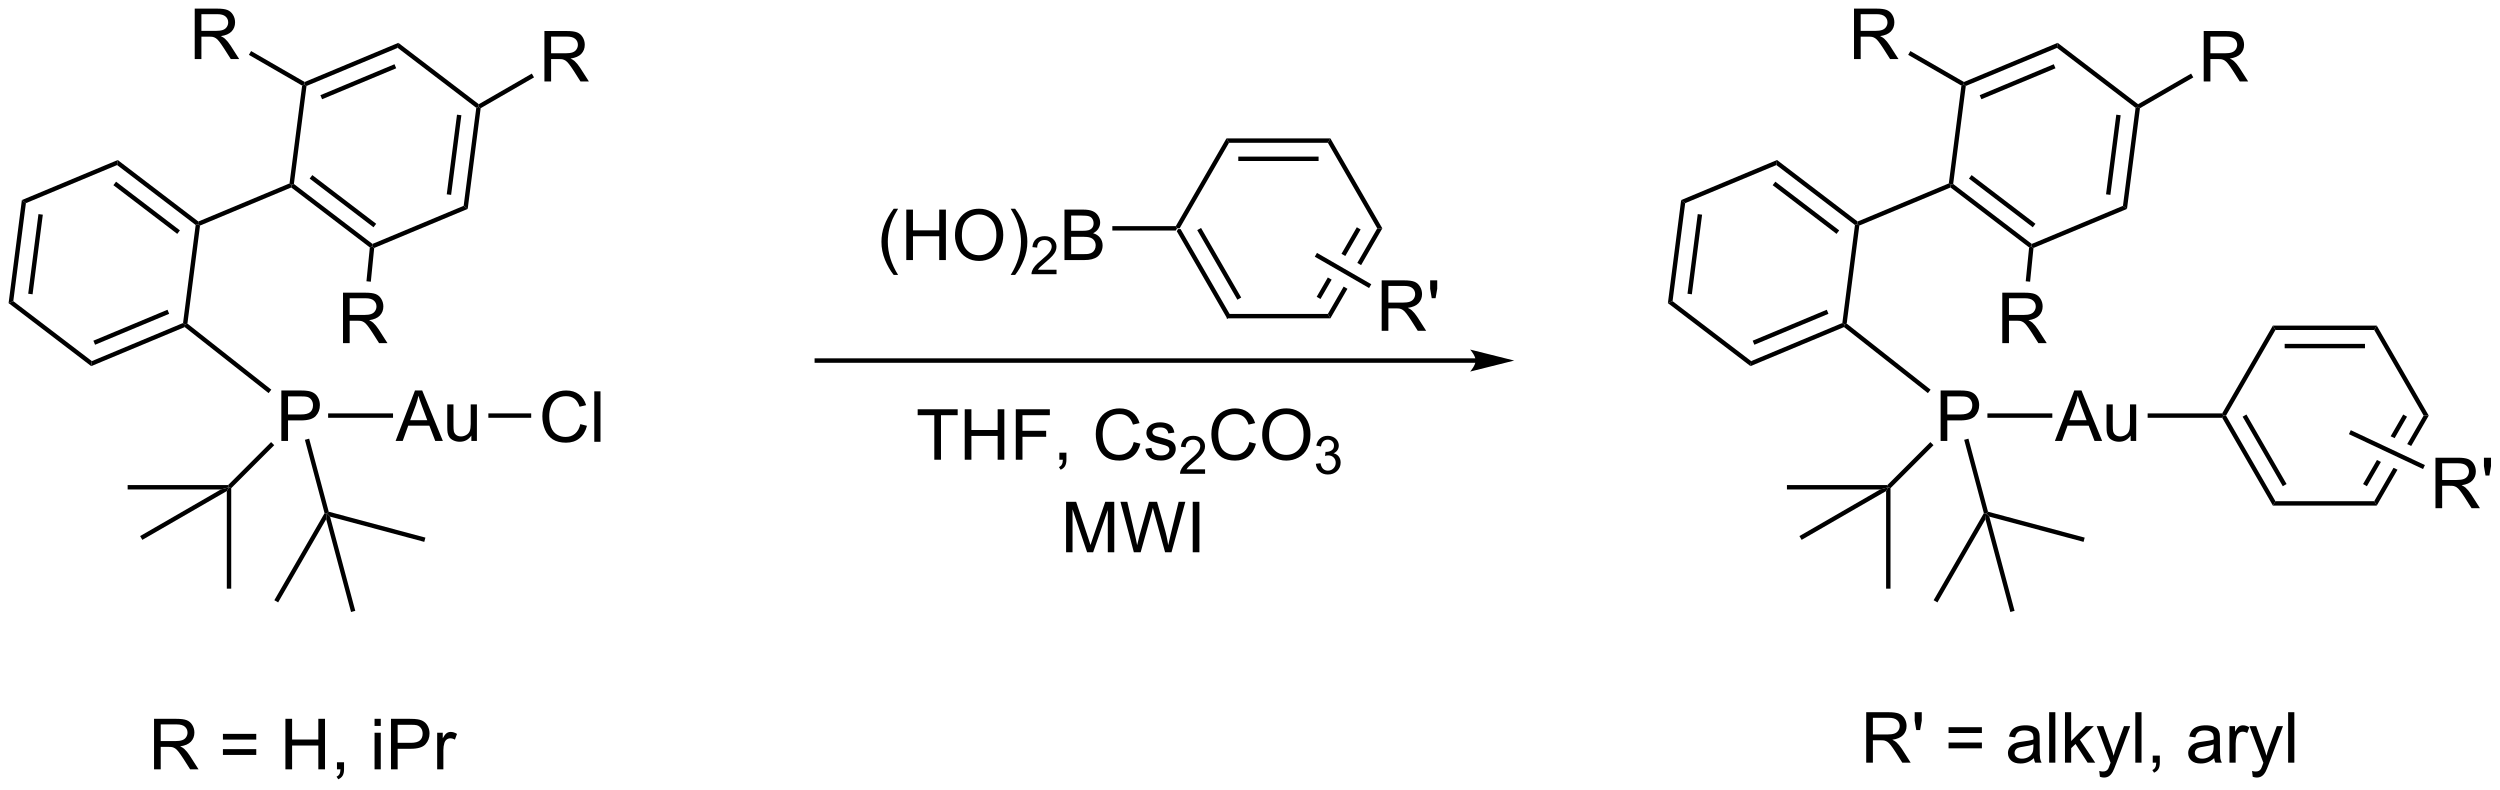 <?xml version="1.0" encoding="UTF-8"?>
<!DOCTYPE svg PUBLIC '-//W3C//DTD SVG 1.0//EN'
          'http://www.w3.org/TR/2001/REC-SVG-20010904/DTD/svg10.dtd'>
<svg stroke-dasharray="none" shape-rendering="auto" xmlns="http://www.w3.org/2000/svg" font-family="'Dialog'" text-rendering="auto" width="778" fill-opacity="1" color-interpolation="auto" color-rendering="auto" preserveAspectRatio="xMidYMid meet" font-size="12px" viewBox="0 0 778 246" fill="black" xmlns:xlink="http://www.w3.org/1999/xlink" stroke="black" image-rendering="auto" stroke-miterlimit="10" stroke-linecap="square" stroke-linejoin="miter" font-style="normal" stroke-width="1" height="246" stroke-dashoffset="0" font-weight="normal" stroke-opacity="1"
><!--Generated by the Batik Graphics2D SVG Generator--><defs id="genericDefs"
  /><g
  ><defs id="defs1"
    ><clipPath clipPathUnits="userSpaceOnUse" id="clipPath1"
      ><path d="M0.646 1.596 L292.337 1.596 L292.337 93.532 L0.646 93.532 L0.646 1.596 Z"
      /></clipPath
      ><clipPath clipPathUnits="userSpaceOnUse" id="clipPath2"
      ><path d="M127.888 180.225 L127.888 269.606 L411.468 269.606 L411.468 180.225 Z"
      /></clipPath
    ></defs
    ><g transform="scale(2.667,2.667) translate(-0.646,-1.596) matrix(1.029,0,0,1.029,-130.899,-183.784)"
    ><path d="M261.281 206.378 L261.426 206.128 L261.714 206.128 L267.32 215.838 L267.031 216.338 ZM263.6 206.253 L268.154 214.143 L268.587 213.893 L264.033 206.003 Z" stroke="none" clip-path="url(#clipPath2)"
    /></g
    ><g transform="matrix(2.743,0,0,2.743,-350.787,-494.346)"
    ><path d="M267.031 216.338 L267.32 215.838 L278.531 215.838 L278.82 216.338 Z" stroke="none" clip-path="url(#clipPath2)"
    /></g
    ><g transform="matrix(2.743,0,0,2.743,-350.787,-494.346)"
    ><path d="M281.819 206.003 L280.08 209.015 L280.513 209.265 L282.252 206.253 L281.819 206.003 ZM284.137 206.128 L281.873 210.05 L282.306 210.3 L284.714 206.128 ZM278.53 211.7 L277.264 213.893 L277.697 214.143 L278.963 211.95 L278.53 211.7 ZM280.323 212.735 L278.531 215.838 L278.82 216.338 L280.756 212.985 L280.323 212.735 Z" stroke="none" clip-path="url(#clipPath2)"
    /></g
    ><g transform="matrix(2.743,0,0,2.743,-350.787,-494.346)"
    ><path d="M284.714 206.128 L284.137 206.128 L278.531 196.419 L278.82 195.919 Z" stroke="none" clip-path="url(#clipPath2)"
    /></g
    ><g transform="matrix(2.743,0,0,2.743,-350.787,-494.346)"
    ><path d="M278.82 195.919 L278.531 196.419 L267.32 196.419 L267.031 195.919 ZM277.481 197.989 L268.371 197.989 L268.371 198.489 L277.481 198.489 Z" stroke="none" clip-path="url(#clipPath2)"
    /></g
    ><g transform="matrix(2.743,0,0,2.743,-350.787,-494.346)"
    ><path d="M267.031 195.919 L267.32 196.419 L261.714 206.128 L261.426 206.128 L261.281 205.878 Z" stroke="none" clip-path="url(#clipPath2)"
    /></g
    ><g transform="matrix(2.743,0,0,2.743,-350.787,-494.346)"
    ><path d="M284.64 217.753 L284.64 212.027 L287.179 212.027 Q287.945 212.027 288.343 212.18 Q288.742 212.334 288.979 212.725 Q289.218 213.115 289.218 213.589 Q289.218 214.199 288.823 214.618 Q288.429 215.035 287.604 215.147 Q287.906 215.292 288.062 215.433 Q288.393 215.738 288.69 216.194 L289.687 217.753 L288.734 217.753 L287.976 216.561 Q287.643 216.045 287.427 215.772 Q287.213 215.498 287.044 215.389 Q286.875 215.279 286.698 215.238 Q286.57 215.209 286.276 215.209 L285.398 215.209 L285.398 217.753 L284.64 217.753 ZM285.398 214.553 L287.026 214.553 Q287.547 214.553 287.838 214.446 Q288.132 214.339 288.284 214.102 Q288.437 213.865 288.437 213.589 Q288.437 213.183 288.14 212.923 Q287.846 212.66 287.211 212.66 L285.398 212.66 L285.398 214.553 ZM290.319 214.053 L290.139 212.983 L290.139 212.027 L290.941 212.027 L290.941 212.983 L290.754 214.053 L290.319 214.053 Z" stroke="none" clip-path="url(#clipPath2)"
    /></g
    ><g transform="matrix(2.743,0,0,2.743,-350.787,-494.346)"
    ><path d="M277.051 209.345 L277.301 208.912 L283.46 212.468 L283.21 212.901 Z" stroke="none" clip-path="url(#clipPath2)"
    /></g
    ><g transform="matrix(2.743,0,0,2.743,-350.787,-494.346)"
    ><path d="M229.274 211.413 Q228.69 210.679 228.287 209.695 Q227.886 208.708 227.886 207.653 Q227.886 206.723 228.188 205.872 Q228.539 204.885 229.274 203.903 L229.776 203.903 Q229.305 204.715 229.151 205.064 Q228.914 205.603 228.776 206.189 Q228.61 206.918 228.61 207.658 Q228.61 209.536 229.776 211.413 L229.274 211.413 ZM230.706 209.728 L230.706 204.002 L231.464 204.002 L231.464 206.353 L234.44 206.353 L234.44 204.002 L235.198 204.002 L235.198 209.728 L234.44 209.728 L234.44 207.028 L231.464 207.028 L231.464 209.728 L230.706 209.728 ZM236.231 206.939 Q236.231 205.512 236.996 204.708 Q237.762 203.9 238.973 203.9 Q239.765 203.9 240.4 204.28 Q241.038 204.658 241.371 205.335 Q241.707 206.012 241.707 206.872 Q241.707 207.744 241.356 208.431 Q241.004 209.119 240.358 209.473 Q239.715 209.827 238.968 209.827 Q238.161 209.827 237.523 209.437 Q236.887 209.043 236.559 208.369 Q236.231 207.692 236.231 206.939 ZM237.012 206.95 Q237.012 207.986 237.567 208.583 Q238.124 209.176 238.965 209.176 Q239.819 209.176 240.371 208.575 Q240.926 207.973 240.926 206.869 Q240.926 206.168 240.689 205.648 Q240.452 205.127 239.996 204.84 Q239.543 204.551 238.976 204.551 Q238.171 204.551 237.59 205.106 Q237.012 205.658 237.012 206.95 ZM243.055 211.413 L242.55 211.413 Q243.719 209.536 243.719 207.658 Q243.719 206.924 243.55 206.2 Q243.417 205.614 243.18 205.075 Q243.026 204.723 242.55 203.903 L243.055 203.903 Q243.789 204.885 244.141 205.872 Q244.44 206.723 244.44 207.653 Q244.44 208.708 244.037 209.695 Q243.633 210.679 243.055 211.413 Z" stroke="none" clip-path="url(#clipPath2)"
    /></g
    ><g transform="matrix(2.743,0,0,2.743,-350.787,-494.346)"
    ><path d="M247.751 210.821 L247.751 211.328 L244.911 211.328 Q244.905 211.137 244.974 210.961 Q245.081 210.672 245.319 210.391 Q245.56 210.11 246.011 209.74 Q246.71 209.166 246.956 208.83 Q247.202 208.494 247.202 208.196 Q247.202 207.883 246.978 207.668 Q246.755 207.451 246.394 207.451 Q246.013 207.451 245.784 207.68 Q245.556 207.909 245.554 208.313 L245.011 208.258 Q245.067 207.651 245.431 207.334 Q245.794 207.016 246.405 207.016 Q247.024 207.016 247.384 207.36 Q247.745 207.701 247.745 208.207 Q247.745 208.465 247.64 208.715 Q247.534 208.963 247.288 209.239 Q247.044 209.514 246.476 209.994 Q246.001 210.393 245.866 210.535 Q245.732 210.678 245.644 210.821 L247.751 210.821 Z" stroke="none" clip-path="url(#clipPath2)"
    /></g
    ><g transform="matrix(2.743,0,0,2.743,-350.787,-494.346)"
    ><path d="M248.652 209.728 L248.652 204.002 L250.801 204.002 Q251.457 204.002 251.853 204.176 Q252.251 204.348 252.475 204.71 Q252.699 205.072 252.699 205.465 Q252.699 205.833 252.499 206.158 Q252.301 206.481 251.9 206.681 Q252.418 206.833 252.697 207.2 Q252.978 207.567 252.978 208.067 Q252.978 208.471 252.806 208.817 Q252.637 209.161 252.387 209.348 Q252.137 209.536 251.759 209.632 Q251.384 209.728 250.837 209.728 L248.652 209.728 ZM249.41 206.408 L250.65 206.408 Q251.152 206.408 251.371 206.34 Q251.66 206.254 251.806 206.056 Q251.954 205.856 251.954 205.556 Q251.954 205.27 251.816 205.054 Q251.681 204.838 251.426 204.757 Q251.173 204.676 250.556 204.676 L249.41 204.676 L249.41 206.408 ZM249.41 209.051 L250.837 209.051 Q251.204 209.051 251.353 209.025 Q251.613 208.978 251.788 208.869 Q251.965 208.76 252.077 208.551 Q252.191 208.34 252.191 208.067 Q252.191 207.747 252.027 207.512 Q251.863 207.275 251.572 207.179 Q251.283 207.083 250.736 207.083 L249.41 207.083 L249.41 209.051 Z" stroke="none" clip-path="url(#clipPath2)"
    /></g
    ><g transform="matrix(2.743,0,0,2.743,-350.787,-494.346)"
    ><path d="M261.281 205.878 L261.426 206.128 L261.281 206.378 L254.082 206.378 L254.082 205.878 Z" stroke="none" clip-path="url(#clipPath2)"
    /></g
    ><g transform="matrix(2.743,0,0,2.743,-350.787,-494.346)"
    ><path d="M295.301 220.878 L220.551 220.878 L220.301 220.878 L220.301 221.378 L220.551 221.378 L295.301 221.378 L295.551 221.378 L295.551 220.878 L295.301 220.878 ZM299.676 221.128 L294.676 219.878 C294.676 219.878 295.301 220.582 295.301 221.128 C295.301 221.675 294.676 222.378 294.676 222.378 Z" stroke="none" clip-path="url(#clipPath2)"
    /></g
    ><g transform="matrix(2.743,0,0,2.743,-350.787,-494.346)"
    ><path d="M233.884 232.378 L233.884 227.326 L231.996 227.326 L231.996 226.652 L236.535 226.652 L236.535 227.326 L234.642 227.326 L234.642 232.378 L233.884 232.378 ZM237.335 232.378 L237.335 226.652 L238.093 226.652 L238.093 229.003 L241.07 229.003 L241.07 226.652 L241.828 226.652 L241.828 232.378 L241.07 232.378 L241.07 229.678 L238.093 229.678 L238.093 232.378 L237.335 232.378 ZM243.129 232.378 L243.129 226.652 L246.993 226.652 L246.993 227.326 L243.886 227.326 L243.886 229.1 L246.574 229.1 L246.574 229.777 L243.886 229.777 L243.886 232.378 L243.129 232.378 ZM248.07 232.378 L248.07 231.576 L248.872 231.576 L248.872 232.378 Q248.872 232.821 248.716 233.092 Q248.56 233.363 248.218 233.511 L248.023 233.212 Q248.247 233.113 248.351 232.923 Q248.458 232.735 248.468 232.378 L248.07 232.378 ZM256.507 230.371 L257.265 230.561 Q257.028 231.496 256.408 231.988 Q255.789 232.477 254.895 232.477 Q253.968 232.477 253.388 232.1 Q252.81 231.722 252.505 231.009 Q252.203 230.292 252.203 229.472 Q252.203 228.576 252.544 227.912 Q252.888 227.246 253.518 226.899 Q254.148 226.553 254.906 226.553 Q255.765 226.553 256.351 226.99 Q256.937 227.428 257.169 228.222 L256.421 228.397 Q256.224 227.772 255.843 227.488 Q255.466 227.201 254.89 227.201 Q254.231 227.201 253.786 227.519 Q253.343 227.834 253.164 228.368 Q252.984 228.902 252.984 229.467 Q252.984 230.199 253.197 230.743 Q253.411 231.287 253.859 231.558 Q254.31 231.826 254.833 231.826 Q255.468 231.826 255.909 231.459 Q256.351 231.092 256.507 230.371 ZM257.829 231.139 L258.524 231.029 Q258.582 231.449 258.85 231.673 Q259.118 231.894 259.597 231.894 Q260.082 231.894 260.316 231.696 Q260.55 231.498 260.55 231.233 Q260.55 230.996 260.345 230.858 Q260.199 230.764 259.626 230.621 Q258.853 230.425 258.553 230.282 Q258.253 230.139 258.1 229.889 Q257.946 229.636 257.946 229.332 Q257.946 229.053 258.071 228.819 Q258.199 228.582 258.418 228.425 Q258.582 228.303 258.865 228.22 Q259.149 228.136 259.472 228.136 Q259.962 228.136 260.329 228.277 Q260.699 228.417 260.873 228.657 Q261.05 228.897 261.118 229.3 L260.431 229.394 Q260.384 229.074 260.157 228.894 Q259.933 228.714 259.524 228.714 Q259.04 228.714 258.832 228.876 Q258.626 229.035 258.626 229.248 Q258.626 229.386 258.712 229.496 Q258.798 229.608 258.98 229.683 Q259.087 229.722 259.603 229.863 Q260.347 230.061 260.642 230.188 Q260.938 230.316 261.105 230.558 Q261.274 230.8 261.274 231.16 Q261.274 231.511 261.069 231.821 Q260.863 232.131 260.475 232.303 Q260.089 232.472 259.603 232.472 Q258.793 232.472 258.368 232.136 Q257.946 231.8 257.829 231.139 Z" stroke="none" clip-path="url(#clipPath2)"
    /></g
    ><g transform="matrix(2.743,0,0,2.743,-350.787,-494.346)"
    ><path d="M264.603 233.471 L264.603 233.978 L261.763 233.978 Q261.757 233.787 261.826 233.611 Q261.933 233.322 262.171 233.041 Q262.412 232.76 262.863 232.391 Q263.562 231.816 263.808 231.48 Q264.054 231.144 264.054 230.846 Q264.054 230.533 263.83 230.318 Q263.607 230.101 263.246 230.101 Q262.865 230.101 262.636 230.33 Q262.408 230.559 262.406 230.963 L261.863 230.908 Q261.92 230.301 262.283 229.984 Q262.646 229.666 263.257 229.666 Q263.877 229.666 264.236 230.01 Q264.597 230.351 264.597 230.857 Q264.597 231.115 264.492 231.365 Q264.386 231.613 264.14 231.888 Q263.896 232.164 263.328 232.644 Q262.853 233.043 262.718 233.185 Q262.584 233.328 262.496 233.471 L264.603 233.471 Z" stroke="none" clip-path="url(#clipPath2)"
    /></g
    ><g transform="matrix(2.743,0,0,2.743,-350.787,-494.346)"
    ><path d="M269.622 230.371 L270.379 230.561 Q270.142 231.496 269.523 231.988 Q268.903 232.477 268.01 232.477 Q267.083 232.477 266.502 232.1 Q265.924 231.722 265.619 231.009 Q265.317 230.292 265.317 229.472 Q265.317 228.576 265.658 227.912 Q266.002 227.246 266.632 226.899 Q267.262 226.553 268.02 226.553 Q268.879 226.553 269.465 226.99 Q270.051 227.428 270.283 228.222 L269.536 228.397 Q269.338 227.772 268.958 227.488 Q268.58 227.201 268.004 227.201 Q267.346 227.201 266.9 227.519 Q266.458 227.834 266.278 228.368 Q266.098 228.902 266.098 229.467 Q266.098 230.199 266.312 230.743 Q266.525 231.287 266.973 231.558 Q267.424 231.826 267.947 231.826 Q268.583 231.826 269.023 231.459 Q269.465 231.092 269.622 230.371 ZM271.084 229.589 Q271.084 228.162 271.849 227.358 Q272.615 226.55 273.826 226.55 Q274.618 226.55 275.253 226.93 Q275.891 227.308 276.224 227.985 Q276.56 228.662 276.56 229.522 Q276.56 230.394 276.209 231.082 Q275.857 231.769 275.212 232.123 Q274.568 232.477 273.821 232.477 Q273.014 232.477 272.375 232.087 Q271.74 231.694 271.412 231.019 Q271.084 230.342 271.084 229.589 ZM271.865 229.6 Q271.865 230.636 272.42 231.233 Q272.977 231.826 273.818 231.826 Q274.672 231.826 275.224 231.225 Q275.779 230.623 275.779 229.519 Q275.779 228.819 275.542 228.298 Q275.305 227.777 274.849 227.49 Q274.396 227.201 273.829 227.201 Q273.024 227.201 272.443 227.756 Q271.865 228.308 271.865 229.6 Z" stroke="none" clip-path="url(#clipPath2)"
    /></g
    ><g transform="matrix(2.743,0,0,2.743,-350.787,-494.346)"
    ><path d="M277.17 232.844 L277.698 232.773 Q277.79 233.222 278.006 233.42 Q278.225 233.617 278.54 233.617 Q278.911 233.617 279.166 233.359 Q279.424 233.101 279.424 232.721 Q279.424 232.357 279.186 232.123 Q278.95 231.887 278.583 231.887 Q278.434 231.887 278.212 231.945 L278.27 231.482 Q278.323 231.488 278.354 231.488 Q278.692 231.488 278.962 231.312 Q279.231 231.137 279.231 230.769 Q279.231 230.48 279.034 230.291 Q278.838 230.1 278.528 230.1 Q278.219 230.1 278.014 230.293 Q277.809 230.486 277.75 230.873 L277.223 230.779 Q277.321 230.248 277.663 229.957 Q278.006 229.666 278.516 229.666 Q278.868 229.666 279.163 229.816 Q279.459 229.967 279.616 230.228 Q279.772 230.488 279.772 230.781 Q279.772 231.06 279.622 231.289 Q279.473 231.518 279.18 231.652 Q279.561 231.74 279.772 232.018 Q279.983 232.293 279.983 232.709 Q279.983 233.271 279.573 233.664 Q279.163 234.055 278.536 234.055 Q277.971 234.055 277.596 233.719 Q277.223 233.381 277.17 232.844 Z" stroke="none" clip-path="url(#clipPath2)"
    /></g
    ><g transform="matrix(2.743,0,0,2.743,-350.787,-494.346)"
    ><path d="M248.834 242.878 L248.834 237.152 L249.975 237.152 L251.331 241.207 Q251.519 241.772 251.605 242.053 Q251.701 241.74 251.91 241.136 L253.279 237.152 L254.3 237.152 L254.3 242.878 L253.568 242.878 L253.568 238.084 L251.904 242.878 L251.222 242.878 L249.566 238.003 L249.566 242.878 L248.834 242.878 ZM256.522 242.878 L255.003 237.152 L255.779 237.152 L256.652 240.904 Q256.792 241.496 256.894 242.076 Q257.113 241.16 257.152 241.019 L258.24 237.152 L259.154 237.152 L259.975 240.05 Q260.285 241.128 260.42 242.076 Q260.529 241.535 260.707 240.832 L261.605 237.152 L262.365 237.152 L260.795 242.878 L260.066 242.878 L258.858 238.514 Q258.707 237.967 258.678 237.842 Q258.589 238.238 258.511 238.514 L257.295 242.878 L256.522 242.878 ZM263.202 242.878 L263.202 237.152 L263.96 237.152 L263.96 242.878 L263.202 242.878 Z" stroke="none" clip-path="url(#clipPath2)"
    /></g
    ><g transform="matrix(2.743,0,0,2.743,-350.787,-494.346)"
    ><path d="M159.804 230.246 L159.804 224.52 L161.965 224.52 Q162.535 224.52 162.835 224.575 Q163.257 224.645 163.541 224.843 Q163.827 225.038 164.001 225.395 Q164.176 225.749 164.176 226.176 Q164.176 226.905 163.71 227.413 Q163.246 227.918 162.03 227.918 L160.561 227.918 L160.561 230.246 L159.804 230.246 ZM160.561 227.241 L162.043 227.241 Q162.778 227.241 163.085 226.968 Q163.395 226.694 163.395 226.2 Q163.395 225.84 163.212 225.585 Q163.03 225.327 162.733 225.246 Q162.543 225.194 162.028 225.194 L160.561 225.194 L160.561 227.241 Z" stroke="none" clip-path="url(#clipPath2)"
    /></g
    ><g transform="matrix(2.743,0,0,2.743,-350.787,-494.346)"
    ><path d="M172.766 230.246 L174.966 224.52 L175.784 224.52 L178.128 230.246 L177.263 230.246 L176.596 228.512 L174.201 228.512 L173.573 230.246 L172.766 230.246 ZM174.419 227.895 L176.362 227.895 L175.763 226.309 Q175.49 225.585 175.357 225.121 Q175.248 225.671 175.05 226.215 L174.419 227.895 ZM181.362 230.246 L181.362 229.637 Q180.878 230.34 180.044 230.34 Q179.677 230.34 179.359 230.2 Q179.042 230.059 178.886 229.845 Q178.732 229.632 178.669 229.325 Q178.628 229.116 178.628 228.668 L178.628 226.098 L179.331 226.098 L179.331 228.398 Q179.331 228.95 179.373 229.14 Q179.44 229.418 179.654 229.577 Q179.87 229.733 180.185 229.733 Q180.503 229.733 180.779 229.572 Q181.057 229.411 181.172 229.132 Q181.287 228.851 181.287 228.319 L181.287 226.098 L181.99 226.098 L181.99 230.246 L181.362 230.246 Z" stroke="none" clip-path="url(#clipPath2)"
    /></g
    ><g transform="matrix(2.743,0,0,2.743,-350.787,-494.346)"
    ><path d="M165.111 227.621 L165.111 227.121 L172.475 227.121 L172.475 227.621 Z" stroke="none" clip-path="url(#clipPath2)"
    /></g
    ><g transform="matrix(2.743,0,0,2.743,-350.787,-494.346)"
    ><path d="M158.641 230.376 L158.994 230.73 L154.117 235.607 L153.867 235.503 L153.764 235.253 Z" stroke="none" clip-path="url(#clipPath2)"
    /></g
    ><g transform="matrix(2.743,0,0,2.743,-350.787,-494.346)"
    ><path d="M153.764 235.253 L153.867 235.503 L152.934 235.753 L142.367 235.753 L142.367 235.253 Z" stroke="none" clip-path="url(#clipPath2)"
    /></g
    ><g transform="matrix(2.743,0,0,2.743,-350.787,-494.346)"
    ><path d="M152.934 235.753 L153.867 235.503 L153.617 235.936 L144.033 241.47 L143.783 241.037 Z" stroke="none" clip-path="url(#clipPath2)"
    /></g
    ><g transform="matrix(2.743,0,0,2.743,-350.787,-494.346)"
    ><path d="M153.617 235.936 L153.867 235.503 L154.117 235.607 L154.117 247.003 L153.617 247.003 Z" stroke="none" clip-path="url(#clipPath2)"
    /></g
    ><g transform="matrix(2.743,0,0,2.743,-350.787,-494.346)"
    ><path d="M162.476 230.119 L162.959 229.989 L165.179 238.275 L164.975 238.48 L164.707 238.444 Z" stroke="none" clip-path="url(#clipPath2)"
    /></g
    ><g transform="matrix(2.743,0,0,2.743,-350.787,-494.346)"
    ><path d="M164.707 238.444 L164.975 238.48 L164.89 239.127 L159.442 248.564 L159.009 248.314 Z" stroke="none" clip-path="url(#clipPath2)"
    /></g
    ><g transform="matrix(2.743,0,0,2.743,-350.787,-494.346)"
    ><path d="M164.89 239.127 L164.975 238.48 L165.329 238.833 L168.193 249.523 L167.71 249.653 Z" stroke="none" clip-path="url(#clipPath2)"
    /></g
    ><g transform="matrix(2.743,0,0,2.743,-350.787,-494.346)"
    ><path d="M165.329 238.833 L164.975 238.48 L165.179 238.275 L176.148 241.215 L176.019 241.698 Z" stroke="none" clip-path="url(#clipPath2)"
    /></g
    ><g transform="matrix(2.743,0,0,2.743,-350.787,-494.346)"
    ><path d="M193.72 228.339 L194.478 228.529 Q194.241 229.464 193.621 229.956 Q193.001 230.445 192.108 230.445 Q191.181 230.445 190.6 230.068 Q190.022 229.69 189.718 228.977 Q189.416 228.261 189.416 227.44 Q189.416 226.544 189.757 225.88 Q190.1 225.214 190.731 224.867 Q191.361 224.521 192.119 224.521 Q192.978 224.521 193.564 224.958 Q194.15 225.396 194.382 226.19 L193.634 226.365 Q193.436 225.74 193.056 225.456 Q192.679 225.169 192.103 225.169 Q191.444 225.169 190.999 225.487 Q190.556 225.802 190.376 226.336 Q190.197 226.87 190.197 227.435 Q190.197 228.167 190.41 228.711 Q190.624 229.255 191.072 229.526 Q191.522 229.794 192.046 229.794 Q192.681 229.794 193.121 229.427 Q193.564 229.06 193.72 228.339 ZM195.308 230.346 L195.308 224.62 L196.011 224.62 L196.011 230.346 L195.308 230.346 Z" stroke="none" clip-path="url(#clipPath2)"
    /></g
    ><g transform="matrix(2.743,0,0,2.743,-350.787,-494.346)"
    ><path d="M183.29 227.621 L183.29 227.121 L188.15 227.121 L188.15 227.621 Z" stroke="none" clip-path="url(#clipPath2)"
    /></g
    ><g transform="matrix(2.743,0,0,2.743,-350.787,-494.346)"
    ><path d="M130.365 202.918 L130.824 203.269 L129.393 214.388 L128.86 214.611 ZM132.247 204.511 L131.084 213.546 L131.58 213.61 L132.743 204.575 Z" stroke="none" clip-path="url(#clipPath2)"
    /></g
    ><g transform="matrix(2.743,0,0,2.743,-350.787,-494.346)"
    ><path d="M128.86 214.611 L129.393 214.388 L138.307 221.188 L138.233 221.76 Z" stroke="none" clip-path="url(#clipPath2)"
    /></g
    ><g transform="matrix(2.743,0,0,2.743,-350.787,-494.346)"
    ><path d="M138.233 221.76 L138.307 221.188 L148.652 216.867 L148.882 217.042 L148.843 217.33 ZM138.671 219.334 L147.078 215.823 L146.885 215.362 L138.479 218.873 Z" stroke="none" clip-path="url(#clipPath2)"
    /></g
    ><g transform="matrix(2.743,0,0,2.743,-350.787,-494.346)"
    ><path d="M149.148 216.934 L148.882 217.042 L148.652 216.867 L150.083 205.748 L150.35 205.637 L150.579 205.812 Z" stroke="none" clip-path="url(#clipPath2)"
    /></g
    ><g transform="matrix(2.743,0,0,2.743,-350.787,-494.346)"
    ><path d="M150.387 205.35 L150.35 205.637 L150.083 205.748 L141.169 198.948 L141.243 198.376 ZM148.296 206.359 L141.053 200.834 L140.749 201.232 L147.993 206.756 Z" stroke="none" clip-path="url(#clipPath2)"
    /></g
    ><g transform="matrix(2.743,0,0,2.743,-350.787,-494.346)"
    ><path d="M141.243 198.376 L141.169 198.948 L130.824 203.269 L130.365 202.918 Z" stroke="none" clip-path="url(#clipPath2)"
    /></g
    ><g transform="matrix(2.743,0,0,2.743,-350.787,-494.346)"
    ><path d="M150.579 205.812 L150.35 205.637 L150.387 205.35 L160.732 201.03 L160.962 201.205 L160.925 201.491 Z" stroke="none" clip-path="url(#clipPath2)"
    /></g
    ><g transform="matrix(2.743,0,0,2.743,-350.787,-494.346)"
    ><path d="M160.925 201.491 L160.962 201.205 L161.228 201.094 L170.142 207.893 L170.106 208.179 L169.843 208.293 ZM163.016 200.483 L170.259 206.008 L170.562 205.61 L163.319 200.085 Z" stroke="none" clip-path="url(#clipPath2)"
    /></g
    ><g transform="matrix(2.743,0,0,2.743,-350.787,-494.346)"
    ><path d="M170.339 208.353 L170.106 208.179 L170.142 207.893 L180.488 203.573 L180.947 203.923 Z" stroke="none" clip-path="url(#clipPath2)"
    /></g
    ><g transform="matrix(2.743,0,0,2.743,-350.787,-494.346)"
    ><path d="M180.947 203.923 L180.488 203.573 L181.919 192.453 L182.186 192.342 L182.418 192.497 ZM179.065 202.33 L180.228 193.295 L179.732 193.231 L178.569 202.267 Z" stroke="none" clip-path="url(#clipPath2)"
    /></g
    ><g transform="matrix(2.743,0,0,2.743,-350.787,-494.346)"
    ><path d="M182.205 192.042 L182.186 192.342 L181.919 192.453 L173.005 185.654 L173.079 185.081 Z" stroke="none" clip-path="url(#clipPath2)"
    /></g
    ><g transform="matrix(2.743,0,0,2.743,-350.787,-494.346)"
    ><path d="M173.079 185.081 L173.005 185.654 L162.66 189.974 L162.43 189.799 L162.448 189.521 ZM172.64 187.508 L164.234 191.018 L164.427 191.48 L172.833 187.969 Z" stroke="none" clip-path="url(#clipPath2)"
    /></g
    ><g transform="matrix(2.743,0,0,2.743,-350.787,-494.346)"
    ><path d="M162.161 189.932 L162.43 189.799 L162.66 189.974 L161.228 201.094 L160.962 201.205 L160.732 201.03 Z" stroke="none" clip-path="url(#clipPath2)"
    /></g
    ><g transform="matrix(2.743,0,0,2.743,-350.787,-494.346)"
    ><path d="M158.666 224.429 L158.357 224.822 L148.843 217.33 L148.882 217.042 L149.148 216.934 Z" stroke="none" clip-path="url(#clipPath2)"
    /></g
    ><g transform="matrix(2.743,0,0,2.743,-350.787,-494.346)"
    ><path d="M149.976 186.924 L149.976 181.198 L152.515 181.198 Q153.281 181.198 153.679 181.351 Q154.077 181.505 154.315 181.896 Q154.554 182.286 154.554 182.76 Q154.554 183.369 154.158 183.789 Q153.765 184.205 152.94 184.317 Q153.242 184.463 153.398 184.604 Q153.728 184.909 154.025 185.364 L155.023 186.924 L154.07 186.924 L153.312 185.732 Q152.978 185.216 152.762 184.942 Q152.549 184.669 152.38 184.56 Q152.21 184.45 152.033 184.409 Q151.906 184.38 151.611 184.38 L150.734 184.38 L150.734 186.924 L149.976 186.924 ZM150.734 183.724 L152.361 183.724 Q152.882 183.724 153.174 183.617 Q153.468 183.51 153.619 183.273 Q153.773 183.036 153.773 182.76 Q153.773 182.354 153.476 182.094 Q153.182 181.83 152.546 181.83 L150.734 181.83 L150.734 183.724 Z" stroke="none" clip-path="url(#clipPath2)"
    /></g
    ><g transform="matrix(2.743,0,0,2.743,-350.787,-494.346)"
    ><path d="M162.448 189.521 L162.43 189.799 L162.161 189.932 L156.123 186.446 L156.373 186.013 Z" stroke="none" clip-path="url(#clipPath2)"
    /></g
    ><g transform="matrix(2.743,0,0,2.743,-350.787,-494.346)"
    ><path d="M189.65 189.467 L189.65 183.74 L192.189 183.74 Q192.955 183.74 193.353 183.894 Q193.752 184.048 193.989 184.439 Q194.228 184.829 194.228 185.303 Q194.228 185.912 193.832 186.332 Q193.439 186.748 192.614 186.86 Q192.916 187.006 193.072 187.147 Q193.403 187.452 193.7 187.907 L194.697 189.467 L193.744 189.467 L192.986 188.274 Q192.653 187.759 192.437 187.485 Q192.223 187.212 192.054 187.102 Q191.885 186.993 191.707 186.952 Q191.58 186.923 191.286 186.923 L190.408 186.923 L190.408 189.467 L189.65 189.467 ZM190.408 186.267 L192.036 186.267 Q192.556 186.267 192.848 186.16 Q193.142 186.053 193.293 185.816 Q193.447 185.579 193.447 185.303 Q193.447 184.897 193.15 184.636 Q192.856 184.373 192.22 184.373 L190.408 184.373 L190.408 186.267 Z" stroke="none" clip-path="url(#clipPath2)"
    /></g
    ><g transform="matrix(2.743,0,0,2.743,-350.787,-494.346)"
    ><path d="M182.418 192.497 L182.186 192.342 L182.205 192.042 L188.22 188.57 L188.47 189.003 Z" stroke="none" clip-path="url(#clipPath2)"
    /></g
    ><g transform="matrix(2.743,0,0,2.743,-350.787,-494.346)"
    ><path d="M166.799 219.153 L166.799 213.427 L169.338 213.427 Q170.103 213.427 170.502 213.581 Q170.9 213.734 171.137 214.125 Q171.377 214.515 171.377 214.989 Q171.377 215.599 170.981 216.018 Q170.588 216.435 169.762 216.547 Q170.064 216.692 170.221 216.833 Q170.551 217.138 170.848 217.594 L171.846 219.153 L170.893 219.153 L170.135 217.961 Q169.801 217.445 169.585 217.172 Q169.372 216.898 169.202 216.789 Q169.033 216.679 168.856 216.638 Q168.728 216.609 168.434 216.609 L167.556 216.609 L167.556 219.153 L166.799 219.153 ZM167.556 215.953 L169.184 215.953 Q169.705 215.953 169.997 215.846 Q170.291 215.739 170.442 215.502 Q170.596 215.265 170.596 214.989 Q170.596 214.583 170.299 214.323 Q170.004 214.06 169.369 214.06 L167.556 214.06 L167.556 215.953 Z" stroke="none" clip-path="url(#clipPath2)"
    /></g
    ><g transform="matrix(2.743,0,0,2.743,-350.787,-494.346)"
    ><path d="M169.956 212.182 L169.458 212.132 L169.843 208.293 L170.106 208.179 L170.339 208.353 Z" stroke="none" clip-path="url(#clipPath2)"
    /></g
    ><g transform="matrix(2.743,0,0,2.743,-350.787,-494.346)"
    ><path d="M145.361 267.501 L145.361 261.774 L147.9 261.774 Q148.666 261.774 149.064 261.928 Q149.463 262.082 149.7 262.472 Q149.939 262.863 149.939 263.337 Q149.939 263.946 149.543 264.365 Q149.15 264.782 148.325 264.894 Q148.627 265.04 148.783 265.18 Q149.114 265.485 149.411 265.941 L150.408 267.501 L149.455 267.501 L148.697 266.308 Q148.364 265.792 148.148 265.519 Q147.934 265.246 147.765 265.136 Q147.596 265.027 147.418 264.985 Q147.291 264.957 146.997 264.957 L146.119 264.957 L146.119 267.501 L145.361 267.501 ZM146.119 264.3 L147.747 264.3 Q148.268 264.3 148.559 264.193 Q148.853 264.087 149.004 263.85 Q149.158 263.613 149.158 263.337 Q149.158 262.93 148.861 262.67 Q148.567 262.407 147.931 262.407 L146.119 262.407 L146.119 264.3 ZM156.958 264.134 L153.176 264.134 L153.176 263.477 L156.958 263.477 L156.958 264.134 ZM156.958 265.871 L153.176 265.871 L153.176 265.214 L156.958 265.214 L156.958 265.871 ZM160.266 267.501 L160.266 261.774 L161.024 261.774 L161.024 264.126 L164 264.126 L164 261.774 L164.758 261.774 L164.758 267.501 L164 267.501 L164 264.8 L161.024 264.8 L161.024 267.501 L160.266 267.501 ZM166.114 267.501 L166.114 266.699 L166.916 266.699 L166.916 267.501 Q166.916 267.943 166.76 268.214 Q166.603 268.485 166.262 268.634 L166.067 268.334 Q166.291 268.235 166.395 268.045 Q166.502 267.858 166.512 267.501 L166.114 267.501 ZM170.379 262.582 L170.379 261.774 L171.083 261.774 L171.083 262.582 L170.379 262.582 ZM170.379 267.501 L170.379 263.352 L171.083 263.352 L171.083 267.501 L170.379 267.501 ZM172.243 267.501 L172.243 261.774 L174.404 261.774 Q174.975 261.774 175.274 261.829 Q175.696 261.899 175.98 262.097 Q176.266 262.292 176.441 262.649 Q176.615 263.003 176.615 263.43 Q176.615 264.16 176.149 264.667 Q175.685 265.173 174.469 265.173 L173 265.173 L173 267.501 L172.243 267.501 ZM173 264.496 L174.482 264.496 Q175.217 264.496 175.524 264.222 Q175.834 263.949 175.834 263.454 Q175.834 263.094 175.652 262.839 Q175.469 262.582 175.172 262.501 Q174.982 262.449 174.467 262.449 L173 262.449 L173 264.496 ZM177.482 267.501 L177.482 263.352 L178.115 263.352 L178.115 263.98 Q178.357 263.54 178.56 263.399 Q178.766 263.259 179.013 263.259 Q179.368 263.259 179.735 263.485 L179.493 264.136 Q179.235 263.985 178.977 263.985 Q178.748 263.985 178.563 264.123 Q178.381 264.261 178.303 264.509 Q178.185 264.884 178.185 265.329 L178.185 267.501 L177.482 267.501 Z" stroke="none" clip-path="url(#clipPath2)"
    /></g
    ><g transform="matrix(2.743,0,0,2.743,-350.787,-494.346)"
    ><path d="M348.053 230.246 L348.053 224.52 L350.215 224.52 Q350.785 224.52 351.085 224.575 Q351.507 224.645 351.791 224.843 Q352.077 225.038 352.251 225.395 Q352.426 225.749 352.426 226.176 Q352.426 226.905 351.96 227.413 Q351.496 227.918 350.28 227.918 L348.811 227.918 L348.811 230.246 L348.053 230.246 ZM348.811 227.241 L350.293 227.241 Q351.027 227.241 351.335 226.968 Q351.645 226.694 351.645 226.2 Q351.645 225.84 351.462 225.585 Q351.28 225.327 350.983 225.246 Q350.793 225.194 350.277 225.194 L348.811 225.194 L348.811 227.241 Z" stroke="none" clip-path="url(#clipPath2)"
    /></g
    ><g transform="matrix(2.743,0,0,2.743,-350.787,-494.346)"
    ><path d="M361.016 230.246 L363.216 224.52 L364.034 224.52 L366.378 230.246 L365.513 230.246 L364.846 228.512 L362.451 228.512 L361.823 230.246 L361.016 230.246 ZM362.669 227.895 L364.612 227.895 L364.013 226.309 Q363.74 225.585 363.607 225.121 Q363.498 225.671 363.3 226.215 L362.669 227.895 ZM369.612 230.246 L369.612 229.637 Q369.128 230.34 368.294 230.34 Q367.927 230.34 367.61 230.2 Q367.292 230.059 367.136 229.845 Q366.982 229.632 366.919 229.325 Q366.878 229.116 366.878 228.668 L366.878 226.098 L367.581 226.098 L367.581 228.398 Q367.581 228.95 367.623 229.14 Q367.69 229.418 367.904 229.577 Q368.12 229.733 368.435 229.733 Q368.753 229.733 369.029 229.572 Q369.308 229.411 369.422 229.132 Q369.537 228.851 369.537 228.319 L369.537 226.098 L370.24 226.098 L370.24 230.246 L369.612 230.246 Z" stroke="none" clip-path="url(#clipPath2)"
    /></g
    ><g transform="matrix(2.743,0,0,2.743,-350.787,-494.346)"
    ><path d="M353.361 227.621 L353.361 227.121 L360.725 227.121 L360.725 227.621 Z" stroke="none" clip-path="url(#clipPath2)"
    /></g
    ><g transform="matrix(2.743,0,0,2.743,-350.787,-494.346)"
    ><path d="M346.891 230.376 L347.244 230.73 L342.367 235.607 L342.117 235.503 L342.014 235.253 Z" stroke="none" clip-path="url(#clipPath2)"
    /></g
    ><g transform="matrix(2.743,0,0,2.743,-350.787,-494.346)"
    ><path d="M342.014 235.253 L342.117 235.503 L341.184 235.753 L330.617 235.753 L330.617 235.253 Z" stroke="none" clip-path="url(#clipPath2)"
    /></g
    ><g transform="matrix(2.743,0,0,2.743,-350.787,-494.346)"
    ><path d="M341.184 235.753 L342.117 235.503 L341.867 235.936 L332.283 241.47 L332.033 241.037 Z" stroke="none" clip-path="url(#clipPath2)"
    /></g
    ><g transform="matrix(2.743,0,0,2.743,-350.787,-494.346)"
    ><path d="M341.867 235.936 L342.117 235.503 L342.367 235.607 L342.367 247.003 L341.867 247.003 Z" stroke="none" clip-path="url(#clipPath2)"
    /></g
    ><g transform="matrix(2.743,0,0,2.743,-350.787,-494.346)"
    ><path d="M350.726 230.119 L351.209 229.989 L353.429 238.275 L353.225 238.48 L352.957 238.444 Z" stroke="none" clip-path="url(#clipPath2)"
    /></g
    ><g transform="matrix(2.743,0,0,2.743,-350.787,-494.346)"
    ><path d="M352.957 238.444 L353.225 238.48 L353.14 239.127 L347.692 248.564 L347.259 248.314 Z" stroke="none" clip-path="url(#clipPath2)"
    /></g
    ><g transform="matrix(2.743,0,0,2.743,-350.787,-494.346)"
    ><path d="M353.14 239.127 L353.225 238.48 L353.579 238.833 L356.443 249.523 L355.96 249.653 Z" stroke="none" clip-path="url(#clipPath2)"
    /></g
    ><g transform="matrix(2.743,0,0,2.743,-350.787,-494.346)"
    ><path d="M353.579 238.833 L353.225 238.48 L353.429 238.275 L364.398 241.215 L364.269 241.698 Z" stroke="none" clip-path="url(#clipPath2)"
    /></g
    ><g transform="matrix(2.743,0,0,2.743,-350.787,-494.346)"
    ><path d="M371.54 227.621 L371.54 227.121 L379.998 227.121 L380.142 227.371 L379.998 227.621 Z" stroke="none" clip-path="url(#clipPath2)"
    /></g
    ><g transform="matrix(2.743,0,0,2.743,-350.787,-494.346)"
    ><path d="M318.615 202.918 L319.074 203.269 L317.642 214.388 L317.11 214.611 ZM320.497 204.511 L319.334 213.546 L319.83 213.61 L320.993 204.575 Z" stroke="none" clip-path="url(#clipPath2)"
    /></g
    ><g transform="matrix(2.743,0,0,2.743,-350.787,-494.346)"
    ><path d="M317.11 214.611 L317.642 214.388 L326.557 221.188 L326.483 221.76 Z" stroke="none" clip-path="url(#clipPath2)"
    /></g
    ><g transform="matrix(2.743,0,0,2.743,-350.787,-494.346)"
    ><path d="M326.483 221.76 L326.557 221.188 L336.902 216.867 L337.132 217.042 L337.092 217.33 ZM326.921 219.334 L335.328 215.823 L335.135 215.362 L326.729 218.873 Z" stroke="none" clip-path="url(#clipPath2)"
    /></g
    ><g transform="matrix(2.743,0,0,2.743,-350.787,-494.346)"
    ><path d="M337.398 216.934 L337.132 217.042 L336.902 216.867 L338.334 205.748 L338.6 205.637 L338.829 205.812 Z" stroke="none" clip-path="url(#clipPath2)"
    /></g
    ><g transform="matrix(2.743,0,0,2.743,-350.787,-494.346)"
    ><path d="M338.637 205.35 L338.6 205.637 L338.334 205.748 L329.419 198.948 L329.493 198.376 ZM336.546 206.359 L329.303 200.834 L328.999 201.232 L336.243 206.756 Z" stroke="none" clip-path="url(#clipPath2)"
    /></g
    ><g transform="matrix(2.743,0,0,2.743,-350.787,-494.346)"
    ><path d="M329.493 198.376 L329.419 198.948 L319.074 203.269 L318.615 202.918 Z" stroke="none" clip-path="url(#clipPath2)"
    /></g
    ><g transform="matrix(2.743,0,0,2.743,-350.787,-494.346)"
    ><path d="M338.829 205.812 L338.6 205.637 L338.637 205.35 L348.982 201.03 L349.212 201.205 L349.175 201.491 Z" stroke="none" clip-path="url(#clipPath2)"
    /></g
    ><g transform="matrix(2.743,0,0,2.743,-350.787,-494.346)"
    ><path d="M349.175 201.491 L349.212 201.205 L349.478 201.094 L358.392 207.893 L358.356 208.179 L358.093 208.293 ZM351.266 200.483 L358.509 206.008 L358.812 205.61 L351.569 200.085 Z" stroke="none" clip-path="url(#clipPath2)"
    /></g
    ><g transform="matrix(2.743,0,0,2.743,-350.787,-494.346)"
    ><path d="M358.589 208.353 L358.356 208.179 L358.392 207.893 L368.738 203.573 L369.197 203.923 Z" stroke="none" clip-path="url(#clipPath2)"
    /></g
    ><g transform="matrix(2.743,0,0,2.743,-350.787,-494.346)"
    ><path d="M369.197 203.923 L368.738 203.573 L370.169 192.453 L370.435 192.342 L370.668 192.497 ZM367.315 202.33 L368.478 193.295 L367.982 193.231 L366.819 202.267 Z" stroke="none" clip-path="url(#clipPath2)"
    /></g
    ><g transform="matrix(2.743,0,0,2.743,-350.787,-494.346)"
    ><path d="M370.455 192.042 L370.435 192.342 L370.169 192.453 L361.255 185.654 L361.329 185.081 Z" stroke="none" clip-path="url(#clipPath2)"
    /></g
    ><g transform="matrix(2.743,0,0,2.743,-350.787,-494.346)"
    ><path d="M361.329 185.081 L361.255 185.654 L350.909 189.974 L350.68 189.799 L350.698 189.521 ZM360.89 187.508 L352.484 191.018 L352.677 191.48 L361.083 187.969 Z" stroke="none" clip-path="url(#clipPath2)"
    /></g
    ><g transform="matrix(2.743,0,0,2.743,-350.787,-494.346)"
    ><path d="M350.411 189.932 L350.68 189.799 L350.909 189.974 L349.478 201.094 L349.212 201.205 L348.982 201.03 Z" stroke="none" clip-path="url(#clipPath2)"
    /></g
    ><g transform="matrix(2.743,0,0,2.743,-350.787,-494.346)"
    ><path d="M346.916 224.429 L346.607 224.822 L337.092 217.33 L337.132 217.042 L337.398 216.934 Z" stroke="none" clip-path="url(#clipPath2)"
    /></g
    ><g transform="matrix(2.743,0,0,2.743,-350.787,-494.346)"
    ><path d="M338.226 186.924 L338.226 181.198 L340.765 181.198 Q341.531 181.198 341.929 181.351 Q342.327 181.505 342.565 181.896 Q342.804 182.286 342.804 182.76 Q342.804 183.369 342.408 183.789 Q342.015 184.205 341.19 184.317 Q341.491 184.463 341.648 184.604 Q341.978 184.909 342.275 185.364 L343.273 186.924 L342.32 186.924 L341.562 185.732 Q341.228 185.216 341.012 184.942 Q340.799 184.669 340.63 184.56 Q340.46 184.45 340.283 184.409 Q340.156 184.38 339.861 184.38 L338.984 184.38 L338.984 186.924 L338.226 186.924 ZM338.984 183.724 L340.611 183.724 Q341.132 183.724 341.424 183.617 Q341.718 183.51 341.869 183.273 Q342.023 183.036 342.023 182.76 Q342.023 182.354 341.726 182.094 Q341.432 181.83 340.796 181.83 L338.984 181.83 L338.984 183.724 Z" stroke="none" clip-path="url(#clipPath2)"
    /></g
    ><g transform="matrix(2.743,0,0,2.743,-350.787,-494.346)"
    ><path d="M350.698 189.521 L350.68 189.799 L350.411 189.932 L344.373 186.446 L344.623 186.013 Z" stroke="none" clip-path="url(#clipPath2)"
    /></g
    ><g transform="matrix(2.743,0,0,2.743,-350.787,-494.346)"
    ><path d="M377.9 189.467 L377.9 183.74 L380.439 183.74 Q381.205 183.74 381.603 183.894 Q382.002 184.048 382.239 184.439 Q382.478 184.829 382.478 185.303 Q382.478 185.912 382.082 186.332 Q381.689 186.748 380.864 186.86 Q381.166 187.006 381.322 187.147 Q381.653 187.452 381.95 187.907 L382.947 189.467 L381.994 189.467 L381.236 188.274 Q380.903 187.759 380.687 187.485 Q380.473 187.212 380.304 187.102 Q380.134 186.993 379.957 186.952 Q379.83 186.923 379.535 186.923 L378.658 186.923 L378.658 189.467 L377.9 189.467 ZM378.658 186.267 L380.285 186.267 Q380.806 186.267 381.098 186.16 Q381.392 186.053 381.543 185.816 Q381.697 185.579 381.697 185.303 Q381.697 184.897 381.4 184.636 Q381.106 184.373 380.47 184.373 L378.658 184.373 L378.658 186.267 Z" stroke="none" clip-path="url(#clipPath2)"
    /></g
    ><g transform="matrix(2.743,0,0,2.743,-350.787,-494.346)"
    ><path d="M370.668 192.497 L370.435 192.342 L370.455 192.042 L376.47 188.57 L376.72 189.003 Z" stroke="none" clip-path="url(#clipPath2)"
    /></g
    ><g transform="matrix(2.743,0,0,2.743,-350.787,-494.346)"
    ><path d="M355.049 219.153 L355.049 213.427 L357.588 213.427 Q358.353 213.427 358.752 213.581 Q359.15 213.734 359.387 214.125 Q359.627 214.515 359.627 214.989 Q359.627 215.599 359.231 216.018 Q358.838 216.435 358.012 216.547 Q358.314 216.692 358.471 216.833 Q358.801 217.138 359.098 217.594 L360.096 219.153 L359.142 219.153 L358.385 217.961 Q358.051 217.445 357.835 217.172 Q357.622 216.898 357.452 216.789 Q357.283 216.679 357.106 216.638 Q356.978 216.609 356.684 216.609 L355.807 216.609 L355.807 219.153 L355.049 219.153 ZM355.807 215.953 L357.434 215.953 Q357.955 215.953 358.247 215.846 Q358.541 215.739 358.692 215.502 Q358.846 215.265 358.846 214.989 Q358.846 214.583 358.549 214.323 Q358.254 214.06 357.619 214.06 L355.807 214.06 L355.807 215.953 Z" stroke="none" clip-path="url(#clipPath2)"
    /></g
    ><g transform="matrix(2.743,0,0,2.743,-350.787,-494.346)"
    ><path d="M358.205 212.182 L357.708 212.132 L358.093 208.293 L358.356 208.179 L358.589 208.353 Z" stroke="none" clip-path="url(#clipPath2)"
    /></g
    ><g transform="matrix(2.743,0,0,2.743,-350.787,-494.346)"
    ><path d="M379.998 227.621 L380.142 227.371 L380.431 227.371 L386.036 237.081 L385.748 237.581 ZM382.316 227.496 L386.871 235.386 L387.304 235.136 L382.749 227.246 Z" stroke="none" clip-path="url(#clipPath2)"
    /></g
    ><g transform="matrix(2.743,0,0,2.743,-350.787,-494.346)"
    ><path d="M385.748 237.581 L386.036 237.081 L397.248 237.081 L397.536 237.581 Z" stroke="none" clip-path="url(#clipPath2)"
    /></g
    ><g transform="matrix(2.743,0,0,2.743,-350.787,-494.346)"
    ><path d="M400.535 227.246 L399.109 229.717 L399.563 229.931 L400.968 227.496 L400.535 227.246 ZM402.853 227.371 L400.988 230.602 L400.988 230.602 L401.442 230.816 L403.431 227.371 ZM397.554 232.411 L395.981 235.136 L396.413 235.386 L398.007 232.625 L398.007 232.625 L397.554 232.411 ZM399.433 233.296 L397.248 237.081 L397.536 237.581 L399.887 233.51 L399.433 233.296 Z" stroke="none" clip-path="url(#clipPath2)"
    /></g
    ><g transform="matrix(2.743,0,0,2.743,-350.787,-494.346)"
    ><path d="M403.431 227.371 L402.853 227.371 L397.248 217.662 L397.536 217.162 Z" stroke="none" clip-path="url(#clipPath2)"
    /></g
    ><g transform="matrix(2.743,0,0,2.743,-350.787,-494.346)"
    ><path d="M397.536 217.162 L397.248 217.662 L386.036 217.662 L385.748 217.162 ZM396.197 219.232 L387.087 219.232 L387.087 219.732 L396.197 219.732 Z" stroke="none" clip-path="url(#clipPath2)"
    /></g
    ><g transform="matrix(2.743,0,0,2.743,-350.787,-494.346)"
    ><path d="M385.748 217.162 L386.036 217.662 L380.431 227.371 L380.142 227.371 L379.998 227.121 Z" stroke="none" clip-path="url(#clipPath2)"
    /></g
    ><g transform="matrix(2.743,0,0,2.743,-350.787,-494.346)"
    ><path d="M404.195 237.876 L404.195 232.149 L406.735 232.149 Q407.5 232.149 407.899 232.303 Q408.297 232.457 408.534 232.847 Q408.774 233.238 408.774 233.712 Q408.774 234.321 408.378 234.74 Q407.985 235.157 407.159 235.269 Q407.461 235.415 407.617 235.555 Q407.948 235.86 408.245 236.316 L409.242 237.876 L408.289 237.876 L407.531 236.683 Q407.198 236.167 406.982 235.894 Q406.768 235.621 406.599 235.511 Q406.43 235.402 406.253 235.36 Q406.125 235.332 405.831 235.332 L404.953 235.332 L404.953 237.876 L404.195 237.876 ZM404.953 234.675 L406.581 234.675 Q407.102 234.675 407.393 234.569 Q407.688 234.462 407.839 234.225 Q407.992 233.988 407.992 233.712 Q407.992 233.305 407.695 233.045 Q407.401 232.782 406.766 232.782 L404.953 232.782 L404.953 234.675 ZM409.874 234.175 L409.694 233.105 L409.694 232.149 L410.496 232.149 L410.496 233.105 L410.309 234.175 L409.874 234.175 Z" stroke="none" clip-path="url(#clipPath2)"
    /></g
    ><g transform="matrix(2.743,0,0,2.743,-350.787,-494.346)"
    ><path d="M394.375 229.477 L394.587 229.025 L402.997 232.985 L402.784 233.437 Z" stroke="none" clip-path="url(#clipPath2)"
    /></g
    ><g transform="matrix(2.743,0,0,2.743,-350.787,-494.346)"
    ><path d="M339.611 266.751 L339.611 261.024 L342.15 261.024 Q342.916 261.024 343.314 261.178 Q343.713 261.332 343.95 261.722 Q344.189 262.113 344.189 262.587 Q344.189 263.196 343.793 263.615 Q343.4 264.032 342.575 264.144 Q342.877 264.29 343.033 264.43 Q343.364 264.735 343.661 265.191 L344.658 266.751 L343.705 266.751 L342.947 265.558 Q342.614 265.042 342.398 264.769 Q342.184 264.496 342.015 264.386 Q341.846 264.277 341.668 264.235 Q341.541 264.207 341.247 264.207 L340.369 264.207 L340.369 266.751 L339.611 266.751 ZM340.369 263.55 L341.997 263.55 Q342.517 263.55 342.809 263.443 Q343.103 263.337 343.254 263.1 Q343.408 262.863 343.408 262.587 Q343.408 262.18 343.111 261.92 Q342.817 261.657 342.182 261.657 L340.369 261.657 L340.369 263.55 ZM345.29 263.05 L345.11 261.98 L345.11 261.024 L345.912 261.024 L345.912 261.98 L345.724 263.05 L345.29 263.05 ZM352.735 263.384 L348.954 263.384 L348.954 262.727 L352.735 262.727 L352.735 263.384 ZM352.735 265.121 L348.954 265.121 L348.954 264.464 L352.735 264.464 L352.735 265.121 ZM358.637 266.238 Q358.247 266.571 357.885 266.709 Q357.525 266.844 357.111 266.844 Q356.426 266.844 356.059 266.511 Q355.692 266.175 355.692 265.657 Q355.692 265.352 355.83 265.1 Q355.971 264.847 356.195 264.696 Q356.418 264.542 356.7 264.464 Q356.908 264.41 357.325 264.36 Q358.176 264.259 358.58 264.118 Q358.583 263.972 358.583 263.933 Q358.583 263.503 358.385 263.329 Q358.114 263.089 357.583 263.089 Q357.088 263.089 356.851 263.264 Q356.614 263.438 356.502 263.878 L355.814 263.785 Q355.908 263.344 356.122 263.074 Q356.338 262.8 356.744 262.654 Q357.15 262.509 357.684 262.509 Q358.215 262.509 358.546 262.634 Q358.879 262.759 359.036 262.949 Q359.192 263.136 359.254 263.425 Q359.291 263.605 359.291 264.074 L359.291 265.011 Q359.291 265.993 359.335 266.253 Q359.379 266.511 359.512 266.751 L358.778 266.751 Q358.668 266.532 358.637 266.238 ZM358.58 264.667 Q358.197 264.824 357.432 264.933 Q356.997 264.996 356.817 265.074 Q356.637 265.152 356.538 265.303 Q356.442 265.454 356.442 265.636 Q356.442 265.917 356.656 266.105 Q356.869 266.292 357.278 266.292 Q357.684 266.292 357.999 266.115 Q358.317 265.938 358.465 265.628 Q358.58 265.391 358.58 264.925 L358.58 264.667 ZM360.365 266.751 L360.365 261.024 L361.068 261.024 L361.068 266.751 L360.365 266.751 ZM362.161 266.751 L362.161 261.024 L362.864 261.024 L362.864 264.29 L364.528 262.602 L365.439 262.602 L363.853 264.141 L365.598 266.751 L364.731 266.751 L363.361 264.628 L362.864 265.105 L362.864 266.751 L362.161 266.751 ZM366.127 268.35 L366.049 267.688 Q366.278 267.751 366.45 267.751 Q366.684 267.751 366.825 267.673 Q366.965 267.594 367.057 267.454 Q367.122 267.35 367.27 266.93 Q367.291 266.873 367.333 266.759 L365.76 262.602 L366.517 262.602 L367.379 265.003 Q367.549 265.462 367.682 265.964 Q367.801 265.48 367.971 265.019 L368.856 262.602 L369.559 262.602 L367.981 266.821 Q367.728 267.506 367.588 267.764 Q367.4 268.11 367.158 268.272 Q366.916 268.436 366.58 268.436 Q366.377 268.436 366.127 268.35 ZM370.142 266.751 L370.142 261.024 L370.846 261.024 L370.846 266.751 L370.142 266.751 ZM372.118 266.751 L372.118 265.949 L372.92 265.949 L372.92 266.751 Q372.92 267.193 372.764 267.464 Q372.607 267.735 372.266 267.884 L372.071 267.584 Q372.295 267.485 372.399 267.295 Q372.506 267.108 372.516 266.751 L372.118 266.751 ZM379.087 266.238 Q378.696 266.571 378.334 266.709 Q377.974 266.844 377.56 266.844 Q376.875 266.844 376.508 266.511 Q376.141 266.175 376.141 265.657 Q376.141 265.352 376.279 265.1 Q376.42 264.847 376.644 264.696 Q376.868 264.542 377.149 264.464 Q377.357 264.41 377.774 264.36 Q378.625 264.259 379.029 264.118 Q379.032 263.972 379.032 263.933 Q379.032 263.503 378.834 263.329 Q378.563 263.089 378.032 263.089 Q377.537 263.089 377.3 263.264 Q377.063 263.438 376.951 263.878 L376.264 263.785 Q376.357 263.344 376.571 263.074 Q376.787 262.8 377.193 262.654 Q377.599 262.509 378.133 262.509 Q378.665 262.509 378.995 262.634 Q379.329 262.759 379.485 262.949 Q379.641 263.136 379.704 263.425 Q379.74 263.605 379.74 264.074 L379.74 265.011 Q379.74 265.993 379.784 266.253 Q379.829 266.511 379.962 266.751 L379.227 266.751 Q379.118 266.532 379.087 266.238 ZM379.029 264.667 Q378.646 264.824 377.881 264.933 Q377.446 264.996 377.266 265.074 Q377.087 265.152 376.988 265.303 Q376.891 265.454 376.891 265.636 Q376.891 265.917 377.105 266.105 Q377.318 266.292 377.727 266.292 Q378.133 266.292 378.448 266.115 Q378.766 265.938 378.915 265.628 Q379.029 265.391 379.029 264.925 L379.029 264.667 ZM380.822 266.751 L380.822 262.602 L381.455 262.602 L381.455 263.23 Q381.697 262.79 381.9 262.649 Q382.106 262.509 382.353 262.509 Q382.708 262.509 383.075 262.735 L382.833 263.386 Q382.575 263.235 382.317 263.235 Q382.088 263.235 381.903 263.373 Q381.721 263.511 381.642 263.759 Q381.525 264.134 381.525 264.579 L381.525 266.751 L380.822 266.751 ZM383.463 268.35 L383.385 267.688 Q383.614 267.751 383.786 267.751 Q384.02 267.751 384.161 267.673 Q384.301 267.594 384.392 267.454 Q384.458 267.35 384.606 266.93 Q384.627 266.873 384.668 266.759 L383.096 262.602 L383.853 262.602 L384.715 265.003 Q384.885 265.462 385.017 265.964 Q385.137 265.48 385.307 265.019 L386.192 262.602 L386.895 262.602 L385.317 266.821 Q385.064 267.506 384.924 267.764 Q384.736 268.11 384.494 268.272 Q384.252 268.436 383.916 268.436 Q383.713 268.436 383.463 268.35 ZM387.478 266.751 L387.478 261.024 L388.182 261.024 L388.182 266.751 L387.478 266.751 Z" stroke="none" clip-path="url(#clipPath2)"
    /></g
  ></g
></svg
>
